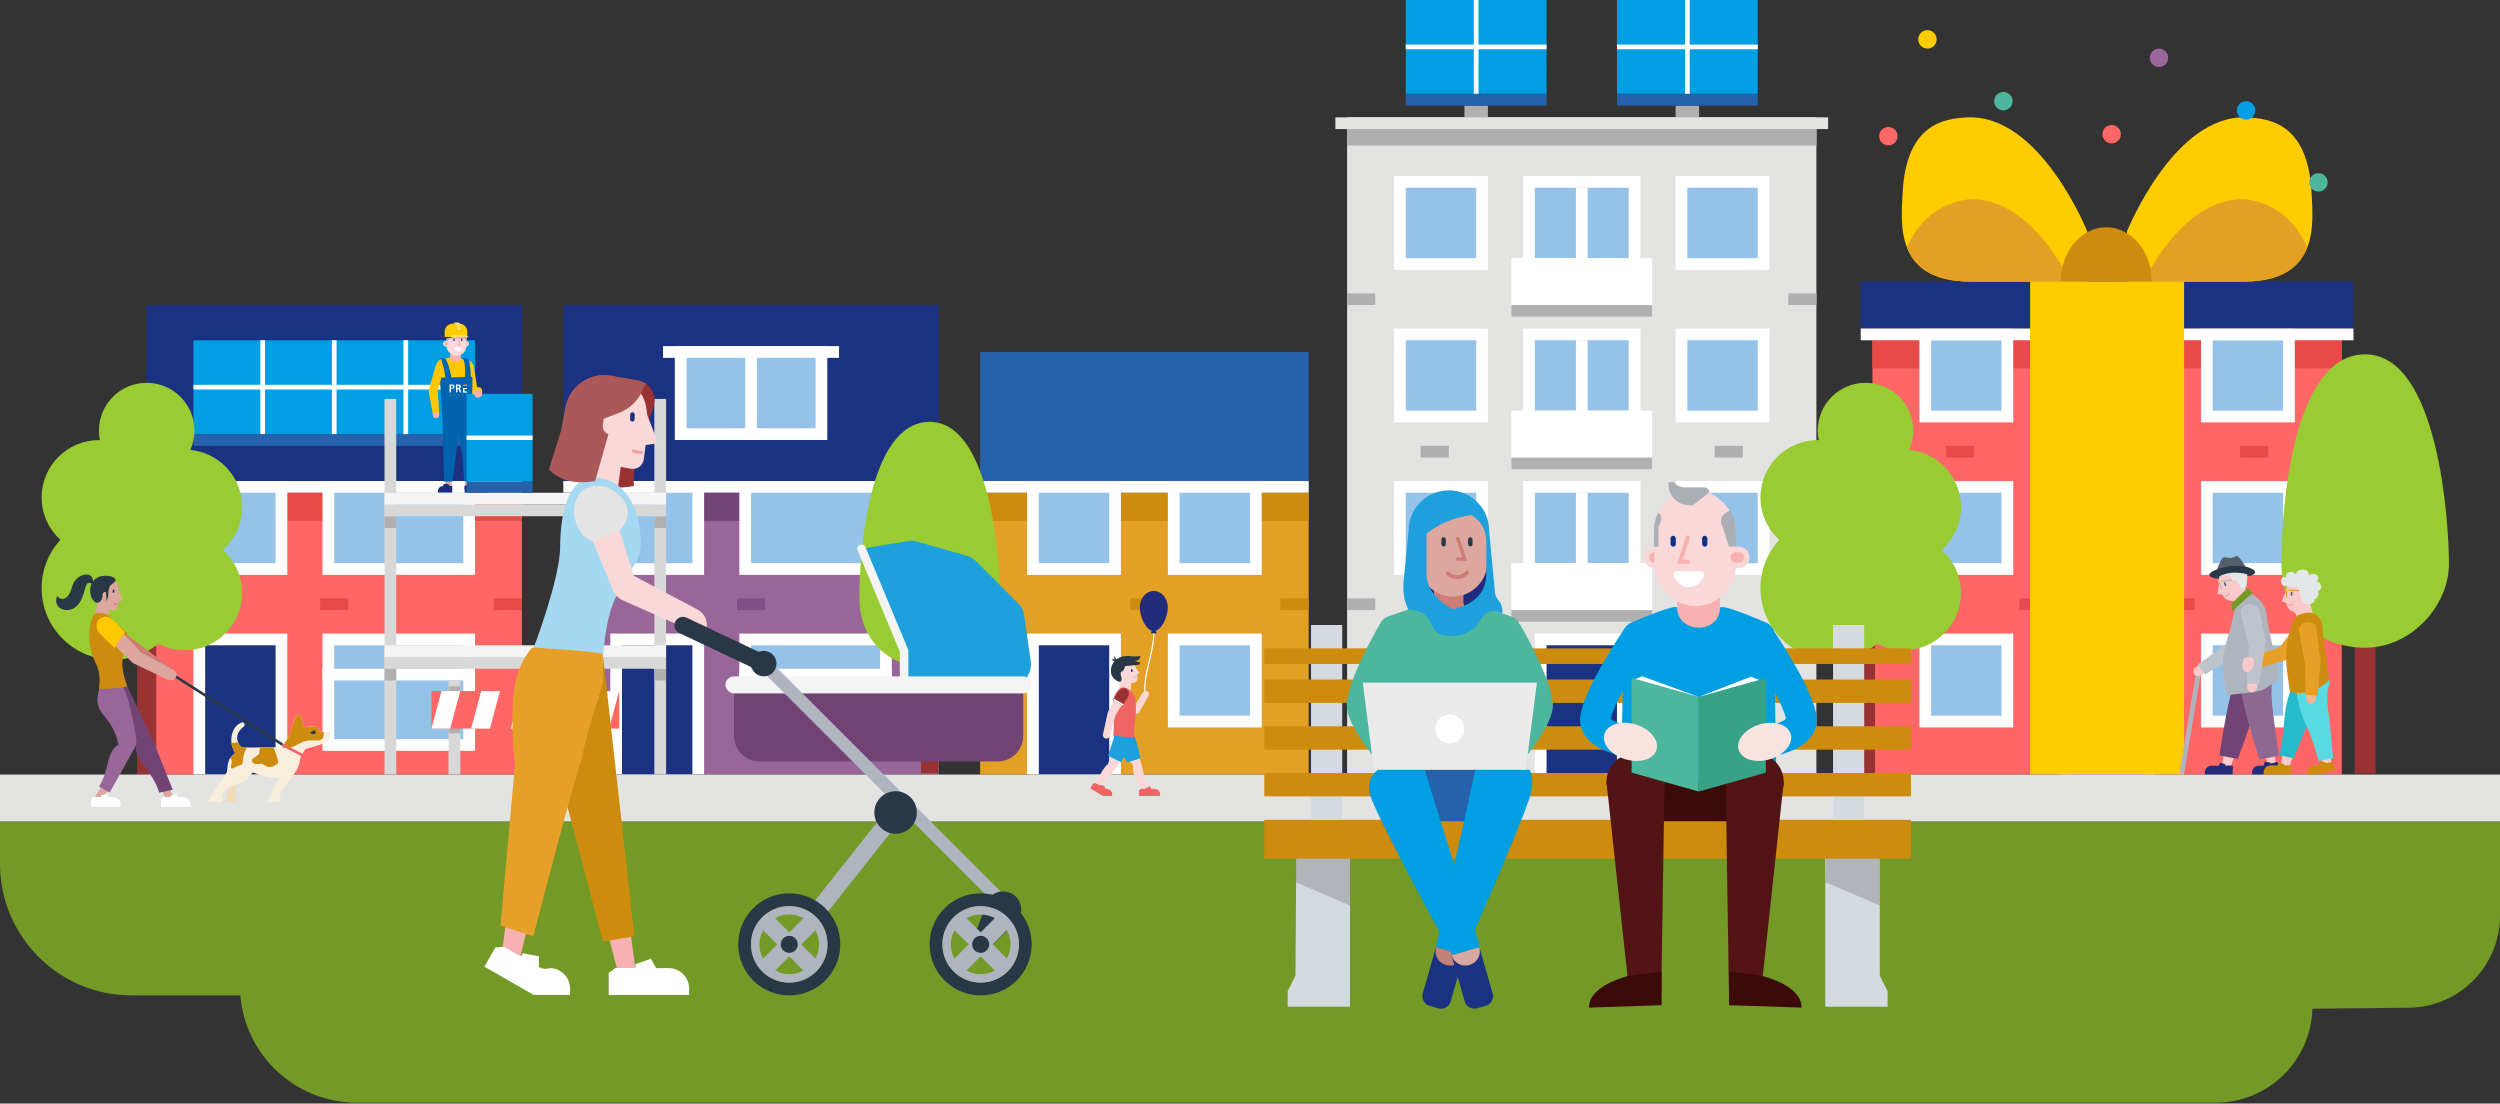 <?xml version="1.0" encoding="UTF-8"?>
<svg xmlns="http://www.w3.org/2000/svg" viewBox="0 0 1280 565">
  <rect x="0" y="0" width="1280" height="565" fill="#333333" stroke="none"/>
  <defs>
    <style>
      .cls-1 {
        fill: #f7b1b1;
      }

      .cls-2 {
        fill: #f7eedb;
      }

      .cls-3 {
        fill: #fac9c9;
      }

      .cls-4 {
        fill: #0063b0;
      }

      .cls-5 {
        fill: #f06464;
      }

      .cls-6 {
        fill: #ebebeb;
      }

      .cls-7 {
        fill: #f4f4f4;
      }

      .cls-8 {
        fill: #f6a2a2;
      }

      .cls-9 {
        fill: #fbd8d8;
      }

      .cls-10 {
        fill: #e4a024;
      }

      .cls-11 {
        fill: #e3e3e2;
      }

      .cls-12 {
        fill: #ef9b00;
      }

      .cls-13 {
        fill: #fff;
      }

      .cls-14 {
        fill: #ffe169;
      }

      .cls-15 {
        fill: #fc0;
      }

      .cls-16 {
        fill: #ffc700;
      }

      .cls-17 {
        fill: #ffc800;
      }

      .cls-18 {
        fill: #ffb58d;
      }

      .cls-19 {
        fill: #fbe4e0;
      }

      .cls-20 {
        fill: #e5e4e4;
      }

      .cls-21 {
        fill: #e84b4f;
      }

      .cls-22 {
        fill: #e84b47;
      }

      .cls-23 {
        fill: #e6a028;
      }

      .cls-24 {
        fill: #f0c67e;
      }

      .cls-25 {
        fill: #f0dcb6;
      }

      .cls-26 {
        fill: #e4e6e8;
      }

      .cls-27 {
        fill: #f66;
      }

      .cls-28 {
        fill: #739926;
      }

      .cls-29 {
        fill: #969;
      }

      .cls-30 {
        fill: #996798;
      }

      .cls-31 {
        fill: #933;
      }

      .cls-32 {
        fill: #009ee2;
      }

      .cls-33 {
        fill: #8d6991;
      }

      .cls-34 {
        fill: #c28179;
      }

      .cls-35 {
        fill: #a9afb5;
      }

      .cls-36 {
        fill: #b0b0b0;
      }

      .cls-37 {
        fill: #d8d8d8;
      }

      .cls-38 {
        fill: #bfc4cc;
      }

      .cls-39 {
        fill: #ab5858;
      }

      .cls-40 {
        fill: #a5d9f1;
      }

      .cls-41 {
        fill: #cd8c0d;
      }

      .cls-42 {
        fill: #dda79f;
      }

      .cls-43 {
        fill: #cc7d76;
      }

      .cls-44 {
        fill: #afb5bf;
      }

      .cls-45 {
        fill: #d5dae1;
      }

      .cls-46 {
        fill: #d6aaa2;
      }

      .cls-47 {
        fill: #113385;
      }

      .cls-48 {
        fill: #212c7c;
      }

      .cls-49 {
        fill: #212c7d;
      }

      .cls-50 {
        fill: #1ea0dc;
      }

      .cls-51 {
        fill: #1b3280;
      }

      .cls-52 {
        fill: #1a3281;
      }

      .cls-53 {
        fill: #94c2e9;
      }

      .cls-54 {
        fill: #9c3;
      }

      .cls-55 {
        fill: #6f8093;
      }

      .cls-56 {
        fill: #814f86;
      }

      .cls-57 {
        fill: #283846;
      }

      .cls-58 {
        fill: #3c0a08;
      }

      .cls-59 {
        fill: #58dae3;
      }

      .cls-60 {
        fill: #596671;
      }

      .cls-61 {
        fill: #37a285;
      }

      .cls-62 {
        fill: #714475;
      }

      .cls-63 {
        fill: #53606b;
      }

      .cls-64 {
        fill: #7a7a7a;
      }

      .cls-65 {
        fill: #4db79d;
      }

      .cls-66 {
        fill: #531416;
      }

      .cls-67 {
        fill: #26bbcb;
      }

      .cls-68 {
        fill: #2661ab;
      }

      .cls-69 {
        isolation: isolate;
      }

      .cls-70 {
        mix-blend-mode: multiply;
        opacity: .4;
      }
    </style>
  </defs>
  <g class="cls-69">
    <g id="Laag_1" data-name="Laag 1">
      <g>
        <path class="cls-28" d="m123.072,509.643h0c2.554,31.035,28.487,54.922,59.627,54.922h951.751c26.796,0,48.732-21.31,49.509-48.094h0s49.372-.519,49.372-.519c25.854-.272,46.67-21.307,46.67-47.162v-48.225H0v21.696C0,479.475,30.168,509.643,67.382,509.643h55.69Z"/>
        <rect class="cls-30" x="99.045" y="174.204" width="144.165" height="48.055"/>
        <rect class="cls-52" x="75.017" y="156.187" width="192.221" height="96.11"/>
        <rect class="cls-27" x="75.017" y="252.297" width="192.221" height="144.166"/>
        <rect class="cls-32" x="99.045" y="174.204" width="144.165" height="48.055"/>
        <rect class="cls-68" x="99.045" y="222.266" width="144.165" height="6.007"/>
        <path class="cls-13" d="m133.284,174.204h2.403v48.055h-2.403v-48.055Zm36.642,0h2.403v48.055h-2.403v-48.055Zm36.642,0h2.403v48.055h-2.403v-48.055Z"/>
        <path class="cls-13" d="m99.045,197.03h144.165v2.403H99.045v-2.403Zm-24.028,49.26h192.221v6.007H75.017v-6.007Z"/>
        <rect class="cls-22" x="75.017" y="252.297" width="192.221" height="14.416"/>
        <rect class="cls-13" x="165.12" y="324.379" width="78.09" height="60.07"/>
        <rect class="cls-53" x="171.128" y="330.387" width="66.076" height="48.055"/>
        <path class="cls-13" d="m165.12,348.407v-6.007h78.09v6.007h-78.09Zm0-102.117h78.09v48.055h-78.09v-48.055Z"/>
        <rect class="cls-53" x="171.128" y="252.297" width="66.076" height="36.041"/>
        <rect class="cls-13" x="99.045" y="246.29" width="48.055" height="48.055"/>
        <rect class="cls-53" x="105.051" y="252.297" width="36.042" height="36.041"/>
        <rect class="cls-13" x="99.045" y="324.38" width="48.055" height="72.083"/>
        <rect class="cls-52" x="105.051" y="330.387" width="36.042" height="66.076"/>
        <rect class="cls-22" x="75.017" y="306.359" width="14.417" height="6.007"/>
        <rect class="cls-22" x="252.822" y="306.359" width="14.416" height="6.007"/>
        <rect class="cls-22" x="163.92" y="306.359" width="14.416" height="6.007"/>
        <rect class="cls-52" x="288.43" y="156.187" width="192.22" height="96.11"/>
        <rect class="cls-29" x="288.43" y="252.297" width="192.22" height="144.166"/>
        <rect class="cls-13" x="288.43" y="246.29" width="192.22" height="6.007"/>
        <rect class="cls-62" x="288.43" y="252.297" width="192.22" height="14.416"/>
        <rect class="cls-13" x="378.533" y="324.379" width="78.09" height="60.07"/>
        <rect class="cls-53" x="384.54" y="330.387" width="66.076" height="48.055"/>
        <path class="cls-13" d="m378.533,348.407v-6.007h78.09v6.007h-78.09Zm0-102.117h78.09v48.055h-78.09v-48.055Z"/>
        <rect class="cls-53" x="384.54" y="252.297" width="66.076" height="36.041"/>
        <rect class="cls-13" x="312.457" y="246.29" width="48.055" height="48.055"/>
        <rect class="cls-53" x="318.463" y="252.297" width="36.042" height="36.041"/>
        <rect class="cls-13" x="312.457" y="324.38" width="48.055" height="72.083"/>
        <rect class="cls-52" x="318.463" y="330.387" width="36.042" height="66.076"/>
        <rect class="cls-56" x="288.43" y="306.359" width="14.416" height="6.007"/>
        <rect class="cls-56" x="466.234" y="306.359" width="14.416" height="6.007"/>
        <rect class="cls-56" x="377.331" y="306.359" width="14.417" height="6.007"/>
        <rect class="cls-13" x="345.495" y="177.21" width="78.09" height="48.056"/>
        <rect class="cls-13" x="339.488" y="177.211" width="90.103" height="6.006"/>
        <rect class="cls-53" x="351.502" y="183.217" width="66.076" height="36.042"/>
        <rect class="cls-13" x="381.536" y="177.21" width="6.007" height="48.056"/>
        <rect class="cls-68" x="501.841" y="180.214" width="168.194" height="72.083"/>
        <rect class="cls-10" x="501.841" y="252.297" width="168.194" height="144.166"/>
        <rect class="cls-13" x="501.841" y="246.29" width="168.194" height="6.007"/>
        <rect class="cls-41" x="501.841" y="252.297" width="168.194" height="14.416"/>
        <rect class="cls-13" x="525.869" y="246.29" width="48.055" height="48.055"/>
        <rect class="cls-53" x="531.875" y="252.297" width="36.042" height="36.041"/>
        <rect class="cls-13" x="597.952" y="246.29" width="48.055" height="48.055"/>
        <rect class="cls-53" x="603.959" y="252.297" width="36.041" height="36.041"/>
        <rect class="cls-13" x="597.952" y="324.38" width="48.055" height="48.055"/>
        <rect class="cls-53" x="603.959" y="330.387" width="36.041" height="36.041"/>
        <rect class="cls-13" x="525.869" y="324.38" width="48.055" height="72.083"/>
        <rect class="cls-52" x="531.875" y="330.387" width="36.042" height="66.076"/>
        <rect class="cls-41" x="655.618" y="306.359" width="14.417" height="6.007"/>
        <rect class="cls-41" x="578.73" y="306.359" width="14.416" height="6.007"/>
        <rect class="cls-41" x="501.84" y="306.36" width="14.418" height="6.006"/>
        <rect class="cls-36" x="857.917" y="54.069" width="12.014" height="6.007"/>
        <rect class="cls-32" x="827.883" y="-.001" width="72.083" height="48.056"/>
        <rect class="cls-13" x="862.723" y="-.001" width="2.403" height="48.056"/>
        <rect class="cls-13" x="827.883" y="22.826" width="72.083" height="2.403"/>
        <rect class="cls-68" x="827.883" y="48.062" width="72.083" height="6.007"/>
        <rect class="cls-36" x="749.793" y="54.069" width="12.014" height="6.007"/>
        <rect class="cls-32" x="719.758" y="-.001" width="72.083" height="48.056"/>
        <rect class="cls-13" x="754.598" y="-.001" width="2.403" height="48.056"/>
        <rect class="cls-13" x="719.758" y="22.826" width="72.083" height="2.403"/>
        <rect class="cls-68" x="719.758" y="48.062" width="72.083" height="6.007"/>
        <rect class="cls-11" x="689.724" y="60.076" width="240.276" height="336.387"/>
        <rect class="cls-36" x="689.724" y="60.076" width="240.276" height="14.416"/>
        <rect class="cls-13" x="857.917" y="324.38" width="48.055" height="48.055"/>
        <rect class="cls-53" x="863.924" y="330.387" width="36.041" height="36.041"/>
        <rect class="cls-13" x="713.751" y="324.38" width="48.055" height="48.055"/>
        <rect class="cls-53" x="719.758" y="330.387" width="36.042" height="36.041"/>
        <rect class="cls-13" x="857.917" y="168.2" width="48.055" height="48.055"/>
        <rect class="cls-53" x="863.924" y="174.207" width="36.041" height="36.042"/>
        <rect class="cls-13" x="713.751" y="168.2" width="48.055" height="48.055"/>
        <rect class="cls-53" x="719.758" y="174.207" width="36.042" height="36.042"/>
        <rect class="cls-13" x="857.917" y="246.29" width="48.055" height="48.055"/>
        <rect class="cls-53" x="863.924" y="252.297" width="36.041" height="36.041"/>
        <rect class="cls-13" x="857.917" y="90.11" width="48.055" height="48.056"/>
        <rect class="cls-53" x="863.924" y="96.117" width="36.041" height="36.042"/>
        <rect class="cls-13" x="713.751" y="90.11" width="48.055" height="48.056"/>
        <rect class="cls-53" x="719.758" y="96.117" width="36.042" height="36.042"/>
        <rect class="cls-13" x="779.827" y="246.29" width="60.07" height="48.055"/>
        <rect class="cls-53" x="785.834" y="252.297" width="48.055" height="36.041"/>
        <rect class="cls-13" x="806.858" y="252.297" width="6.007" height="36.041"/>
        <rect class="cls-13" x="773.82" y="288.338" width="72.083" height="30.035"/>
        <rect class="cls-36" x="773.82" y="312.366" width="72.083" height="6.007"/>
        <rect class="cls-13" x="713.751" y="246.29" width="48.055" height="48.055"/>
        <rect class="cls-53" x="719.758" y="252.297" width="36.042" height="36.041"/>
        <rect class="cls-13" x="785.834" y="324.38" width="48.055" height="72.083"/>
        <rect class="cls-52" x="791.84" y="330.387" width="36.042" height="66.076"/>
        <path class="cls-36" d="m915.583,306.359h14.417v6.007h-14.417v-6.007Zm-211.443.001v6.006h-14.416v-6.007l14.416.001Z"/>
        <path class="cls-36" d="m915.583,150.179h14.417v6.007h-14.417v-6.007Zm-211.443.001v6.006h-14.416v-6.007l14.416.001Z"/>
        <path class="cls-36" d="m877.94,228.269h14.417v6.007h-14.417v-6.007Zm-60.87.001v6.006h-14.416v-6.007l14.416.001Zm-75.286,0v6.006h-14.417v-6.007l14.417.001Z"/>
        <rect class="cls-13" x="779.827" y="168.2" width="60.07" height="48.055"/>
        <rect class="cls-53" x="785.834" y="174.207" width="48.055" height="36.042"/>
        <path class="cls-13" d="m806.858,174.207h6.007v36.042h-6.007v-36.042Zm-33.038,66.076v-30.033h72.083v30.034l-72.083-.001Z"/>
        <rect class="cls-36" x="773.82" y="234.276" width="72.083" height="6.007"/>
        <rect class="cls-13" x="779.827" y="90.11" width="60.07" height="48.056"/>
        <rect class="cls-53" x="785.834" y="96.117" width="48.055" height="36.042"/>
        <path class="cls-13" d="m806.858,96.117h6.007v36.042h-6.007v-36.042Zm-33.038,66.076v-30.033h72.083v30.034l-72.083-.001Z"/>
        <rect class="cls-36" x="773.82" y="156.186" width="72.083" height="6.007"/>
        <rect class="cls-11" x="683.717" y="60.076" width="252.29" height="6.007"/>
        <g>
          <g>
            <path class="cls-1" d="m880.69,316.224c0,2.371-1.579,4.43-3.857,5.085-1.686.484-4.016.87-7.161.87-3.289,0-5.686-.421-7.388-.936-2.182-.66-3.63-2.732-3.63-5.012v-14.587h22.036v14.581Z"/>
            <g>
              <path class="cls-9" d="m841.586,279.865h4.292c3.053,0,5.531,2.478,5.531,5.531h0c0,3.053-2.478,5.531-5.531,5.531h-4.292v-11.062h0Z" transform="translate(1692.994 570.792) rotate(180)"/>
              <path class="cls-1" d="m844.392,282.666h4.287c1.506,0,2.729,1.223,2.729,2.729h0c0,1.506-1.223,2.729-2.729,2.729h-4.287v-5.459h0Z" transform="translate(1695.8 570.792) rotate(-180)"/>
              <rect class="cls-9" x="846.961" y="250.819" width="41.836" height="59.507" rx="20.918" ry="20.918" transform="translate(1735.758 561.144) rotate(-180)"/>
              <path class="cls-9" d="m885.955,279.865h4.292c3.053,0,5.531,2.478,5.531,5.531h0c0,3.053-2.478,5.531-5.531,5.531h-4.292v-11.062h0Z"/>
              <path class="cls-1" d="m888.745,282.666h1.498c1.506,0,2.729,1.223,2.729,2.729h0c0,1.506-1.223,2.729-2.729,2.729h-1.618c-1.473,0-2.669-1.196-2.669-2.669h0c0-1.54,1.25-2.79,2.79-2.79Z"/>
              <path class="cls-1" d="m858.654,288.658h5.581c.579,0,1.048-.469,1.048-1.048,0-.579-.469-1.048-1.048-1.048h-2.681s3.676-11.134,3.676-11.134c.181-.55-.117-1.143-.667-1.324-.55-.181-1.143.117-1.324.667l-4.585,13.888Z"/>
              <path class="cls-13" d="m858.631,292.494c-1.152,0-1.98,1.109-1.665,2.217.964,3.389,4.082,5.871,7.78,5.871,3.698,0,6.816-2.482,7.78-5.871.315-1.108-.513-2.217-1.665-2.217h-12.231Z"/>
              <rect class="cls-47" x="855.296" y="274.312" width="2.726" height="5.594" rx="1.363" ry="1.363" transform="translate(1713.318 554.217) rotate(180)"/>
              <rect class="cls-47" x="871.472" y="274.312" width="2.726" height="5.594" rx="1.363" ry="1.363" transform="translate(1745.669 554.217) rotate(180)"/>
              <path class="cls-35" d="m885.908,261.128l-2.648,1.736c-2.204,1.445-2.804,4.411-1.335,6.6h0s3.267,10.441,3.267,10.441h3.606s0-3.337,0-8.169c0-4.832-1.787-8.929-2.889-10.608Z"/>
              <path class="cls-35" d="m849.129,262.459h0c1.347,1.05,1.827,2.87,1.173,4.448l-1.173,2.829v10.169s-2.352-.041-2.352-.041c0,0,.176-5.664.184-9.747s2.168-7.658,2.168-7.658Z"/>
              <path class="cls-35" d="m875.175,252.135l-8.512,6.613h-1.664c-5.929,0-10.736-4.807-10.736-10.736v-1.19h2.706c1.33,1.705,3.372,2.702,5.535,2.702h10.06c1.442,0,2.611,1.169,2.611,2.611h0Z"/>
            </g>
          </g>
          <g>
            <rect class="cls-27" x="958.7" y="174.207" width="240.276" height="222.256"/>
            <rect class="cls-22" x="958.7" y="174.207" width="240.276" height="14.417"/>
            <rect class="cls-13" x="1126.893" y="324.38" width="48.055" height="48.055"/>
            <rect class="cls-53" x="1132.9" y="330.387" width="36.041" height="36.041"/>
            <rect class="cls-13" x="982.727" y="324.38" width="48.055" height="48.055"/>
            <rect class="cls-53" x="988.734" y="330.387" width="36.042" height="36.041"/>
            <rect class="cls-13" x="1126.893" y="168.2" width="48.055" height="48.055"/>
            <rect class="cls-53" x="1132.9" y="174.207" width="36.041" height="36.042"/>
            <rect class="cls-13" x="982.727" y="168.2" width="48.055" height="48.055"/>
            <rect class="cls-53" x="988.734" y="174.207" width="36.042" height="36.042"/>
            <rect class="cls-13" x="1126.893" y="246.29" width="48.055" height="48.055"/>
            <rect class="cls-53" x="1132.9" y="252.297" width="36.041" height="36.041"/>
            <rect class="cls-13" x="1054.81" y="168.2" width="48.055" height="48.055"/>
            <rect class="cls-53" x="1060.817" y="174.207" width="36.042" height="36.042"/>
            <rect class="cls-13" x="1054.81" y="246.29" width="48.055" height="48.055"/>
            <rect class="cls-53" x="1060.817" y="252.297" width="36.042" height="36.041"/>
            <rect class="cls-13" x="982.727" y="246.29" width="48.055" height="48.055"/>
            <rect class="cls-53" x="988.734" y="252.297" width="36.042" height="36.041"/>
            <rect class="cls-13" x="1054.81" y="324.38" width="48.055" height="72.083"/>
            <rect class="cls-52" x="1060.817" y="330.387" width="36.041" height="66.076"/>
            <rect class="cls-21" x="1184.56" y="306.359" width="14.416" height="6.007"/>
            <path class="cls-22" d="m1109.273,306.359h14.417v6.007h-14.417v-6.007Zm-60.87.001v6.006h-14.417v-6.007l14.417.001Zm-75.287,0v6.006h-14.416v-6.007l14.416.001Z"/>
            <rect class="cls-22" x="1146.916" y="228.269" width="14.417" height="6.007"/>
            <rect class="cls-21" x="1071.63" y="228.269" width="14.416" height="6.006"/>
            <rect class="cls-22" x="996.343" y="228.269" width="14.417" height="6.006"/>
            <rect class="cls-52" x="952.693" y="144.173" width="252.29" height="24.027"/>
            <rect class="cls-13" x="952.693" y="168.2" width="252.29" height="6.007"/>
            <path class="cls-15" d="m1068.674,118.497s-24.115-60.234-61.485-58.381c-11.585.575-31.336,3.115-33.05,38.819-.734,15.333-4.355,45.237,34.843,45.237h59.692v-25.675Z"/>
            <path class="cls-10" d="m1009.494,101.992s-22.3-.209-33.147,24.713c3.772,9.671,12.623,17.467,32.634,17.467h51.169c-3.441-7.034-22.067-42.18-50.656-42.18"/>
            <path class="cls-15" d="m1089.002,118.497s24.115-60.234,61.485-58.381c11.585.575,31.336,3.115,33.05,38.819.734,15.333,4.355,45.237-34.843,45.237h-59.692v-25.675Z"/>
            <path class="cls-10" d="m1148.182,101.992s22.3-.209,33.147,24.713c-3.772,9.671-12.621,17.467-32.634,17.467h-51.169c3.441-7.034,22.068-42.18,50.656-42.18"/>
            <path class="cls-41" d="m1055.096,144.172c0-15.362,10.438-27.815,23.312-27.815s23.315,12.453,23.315,27.815h-46.627Z"/>
            <rect class="cls-15" x="1039.418" y="144.173" width="78.84" height="252.29"/>
          </g>
          <g>
            <rect class="cls-31" x="950.248" y="323.123" width="9.779" height="73.34"/>
            <path class="cls-54" d="m994.089,281.563c6.094-5.375,9.942-13.237,9.942-22.002,0-15.261-11.654-27.796-26.548-29.201,1.347-3.031,2.101-6.383,2.101-9.914,0-13.502-10.945-24.447-24.447-24.447s-24.447,10.945-24.447,24.447c0,1.679.17,3.318.492,4.902-.164-.003-.327-.013-.492-.013-16.202,0-29.336,13.134-29.336,29.336,0,8.604,3.704,16.343,9.605,21.71-5.965,6.522-9.605,15.205-9.605,24.739,0,20.252,16.418,36.67,36.67,36.67,8.765,0,16.808-3.079,23.117-8.21,4.055,2.117,8.662,3.32,13.553,3.32,16.202,0,29.336-13.134,29.336-29.336,0-8.765-3.849-16.627-9.942-22.002Z"/>
          </g>
          <g>
            <path class="cls-1" d="m243.318,213.977c-.107.884-.858,1.532-1.727,1.532-.07,0-.141-.004-.212-.013-.955-.115-1.634-.984-1.518-1.938l.243-2.647,3.338,1.727-.123,1.34Z"/>
            <path class="cls-16" d="m243.426,212.757l1.103-12.367c.019-.162.016-.327-.009-.489l-1.879-12.178c-.28-1.242-1.337-2.766-2.286-2.609-.949.153-2.276,5.774-1.013,7.058l1.53,9.268-.851,10.192,3.405,1.125Z"/>
            <rect class="cls-42" x="227.846" y="247.496" width="3.098" height="1.876" transform="translate(458.791 496.868) rotate(-180)"/>
            <rect class="cls-42" x="228.185" y="245.655" width="3.098" height="3.718" transform="translate(459.467 495.027) rotate(-180)"/>
            <rect class="cls-42" x="238.172" y="245.655" width="3.098" height="3.718" transform="translate(479.443 495.027) rotate(-180)"/>
            <path class="cls-16" d="m225.496,184.066l4.929-1.046c1.414-.118,4.303.516,5.765.566l4.375,1.402c.933.379,1.404,1.424,1.404,2.927l-.379,25.886-14.53.168-.069-5.118-2.571-19.25c-.174-1.443-.337-5.419,1.076-5.535Z"/>
            <g>
              <path class="cls-1" d="m230.5,183.635c0,.585.389,1.093.951,1.254.416.119.991.214,1.766.214.811,0,1.403-.104,1.822-.231.538-.163.895-.674.895-1.236v-3.598s-5.436,0-5.436,0v3.597Z"/>
              <g>
                <path class="cls-9" d="m237.723,174.666h1.059c.753,0,1.364.611,1.364,1.364h0c0,.753-.611,1.364-1.364,1.364h-1.059v-2.729h0Z"/>
                <path class="cls-1" d="m237.723,175.357h1.058c.372,0,.673.302.673.673h0c0,.372-.302.673-.673.673h-1.058v-1.347h0Z"/>
                <rect class="cls-9" x="228.5" y="167.501" width="10.32" height="14.679" rx="5.16" ry="5.16"/>
                <rect class="cls-1" x="228.503" y="172.524" width="10.317" height="1.218"/>
                <path class="cls-9" d="m226.778,174.666h1.059c.753,0,1.364.611,1.364,1.364h0c0,.753-.611,1.364-1.364,1.364h-1.059v-2.729h0Z" transform="translate(455.979 352.061) rotate(-180)"/>
                <path class="cls-1" d="m228.129,175.357h.399c.372,0,.673.302.673.673h0c0,.372-.302.673-.673.673h-.369c-.38,0-.688-.308-.688-.688h0c0-.363.295-.658.658-.658Z" transform="translate(456.671 352.061) rotate(-180)"/>
                <path class="cls-1" d="m235.935,176.835h-1.377c-.143,0-.259-.116-.259-.259,0-.143.116-.259.259-.259h.661s-.907-2.747-.907-2.747c-.045-.136.029-.282.165-.327.136-.045.282.029.327.165l1.131,3.426Z"/>
                <path class="cls-13" d="m235.941,177.781c.284,0,.488.274.411.547-.238.836-1.007,1.448-1.919,1.448s-1.681-.612-1.919-1.448c-.078-.273.127-.547.411-.547h3.017Z"/>
                <rect class="cls-47" x="236.091" y="173.296" width=".672" height="1.38" rx=".336" ry=".336"/>
                <rect class="cls-47" x="232.101" y="173.296" width=".672" height="1.38" rx=".336" ry=".336"/>
                <path class="cls-35" d="m229.213,170.044l.653.428c.544.356.692,1.088.329,1.628h0s-.806,2.576-.806,2.576h-.889v-2.015c0-1.192.441-2.203.713-2.617Z"/>
                <path class="cls-35" d="m238.285,170.373h0c-.332.259-.451.708-.289,1.097l.289.698v2.509l.58-.01s-.043-1.397-.045-2.404-.535-1.889-.535-1.889Z"/>
                <path class="cls-35" d="m231.86,167.826l2.1,1.631h.41c1.463,0,2.648-1.186,2.648-2.648v-.294h-.667c-.328.421-.832.666-1.365.666h-2.482c-.356,0-.644.288-.644.644h0Z"/>
              </g>
            </g>
            <polygon class="cls-4" points="225.25 193.381 226.731 219.583 227.334 246.577 231.762 246.495 234.685 222.332 236.603 232.453 237.696 246.391 242.629 246.427 242.283 230.465 242.118 219.138 241.949 215.462 241.777 205.671 241.894 192.939 225.25 193.381"/>
            <path class="cls-4" d="m227.618,183.447c1.769.732,4.002,10.421,4.166,15.807h-2.994s-1.048-12.576-3.267-15.212c-.062-.073-.391.148-.391.148,0,0-.064-.415.246-.588.706-.155,1.453-.205,2.239-.154Z"/>
            <path class="cls-4" d="m239.41,183.633c1.605,1.044,2.063,11.466,1.238,16.791l-2.943-.548s1.379-13.963-.687-16.145l.35-.503,2.041.406Z"/>
            <g>
              <path class="cls-16" d="m224.125,199.842l1.598-5.618c.336-.901,1.039-9.879.139-10.215-.901-.337-2.411,2.132-2.747,3.033l-3.727,12.974,2.101,11.376c.363.891,1.512,2.514,2.403,2.151.34-.138.253-.312.44-.597.304-.463.424-.988.516-1.673l-.723-11.432Z"/>
              <path class="cls-1" d="m221.64,212.785l-.151-1.393,3.357-.325.045,1.111c.027.545-.165,1.241-.574,1.615-.251.231-.473.317-.836.368-.952.135-1.708-.424-1.842-1.376Z"/>
            </g>
            <g>
              <path class="cls-13" d="m234.529,198.644c.407,0,.68-.193.68-.617,0-.475-.307-.6-.738-.6l-.251-.003v1.218h.309m.665.297c.153.024.329.098.461.485l.543,1.589c-.451-.015-.87-.175-1.023-.685l-.205-.67c-.097-.327-.297-.434-.578-.434h-.173v1.026c-.001.422-.344.763-.765.763v-4.174h1.301c.743,0,1.248.339,1.248,1.104.025.487-.326.913-.809.982v.015m3.509,1.467c.336,0,.608.271.609.607h-2.264v-2.371h1.499c.322,0,.582.261.582.582h-1.318v1.182h.892m-7.335-3.567c1.106,0,1.355.646,1.355,1.211,0,.634-.565,1.024-1.077,1.024-.431,0-.609-.193-.609-.431h.217c.475,0,.682-.319.682-.609s-.095-.607-.709-.607h-.287v2.824c-.001.422-.344.763-.765.763v-4.174h1.194"/>
              <path class="cls-12" d="m239.315,196.84v-.005h-1.504c-.424,0-.768.344-.768.768h0v.003h1.504c.424,0,.768-.341.768-.765m-8.699,5.293l-.063.222c-.02.067-.043.134-.068.2h-.127c-.019-.044-.037-.089-.053-.134l-.056-.161c-.043-.123-.08-.249-.112-.375h.163l.029.117.032.127.034.127.037.112.037-.122.037-.124.032-.124.027-.112h.117l.027.112.029.124.034.124.039.122.034-.112.037-.127.032-.127.027-.117h.161c-.032.127-.07.252-.112.375-.029.101-.066.2-.112.295h-.124c-.051-.138-.096-.279-.134-.422m2.359.088c.003.056-.013.112-.044.158-.026.04-.071.063-.119.061-.048.002-.093-.021-.119-.061-.031-.047-.047-.102-.044-.158,0-.068.015-.119.044-.158.028-.038.072-.06.119-.059.051,0,.093.019.119.059.032.047.047.102.044.158m.158,0c.002-.093-.03-.185-.09-.256-.027-.031-.062-.055-.1-.071-.042-.017-.087-.025-.132-.024-.044-.001-.088.007-.129.024-.08.034-.141.1-.168.183-.017.046-.026.095-.024.144-.002.093.03.184.09.256.094.097.239.125.363.071.039-.016.074-.04.102-.071.028-.033.05-.071.066-.112.015-.046.022-.095.022-.144m1.487-.314l.117-.024c.052-.007.105-.011.158-.01.053,0,.1.007.137.022.07.027.12.088.134.161.01.041.015.082.015.124v.378h-.156v-.353c0-.031-.002-.062-.007-.093-.004-.021-.011-.042-.022-.061-.012-.015-.027-.026-.044-.034-.022-.008-.045-.012-.068-.012l-.061.005-.049.007v.541h-.153v-.651Zm2.198.248c.004-.039.019-.077.044-.107.012-.015.027-.027.044-.037.02-.008.042-.012.063-.012.024,0,.044.003.061.012.017.007.029.019.042.032.012.015.021.033.027.051.006.02.009.04.01.061h-.29Zm-.161.068c0,.051.007.098.019.139.014.041.035.079.063.112.031.03.068.055.107.073.044.017.095.024.156.024l.066-.003.063-.01.051-.012.034-.015-.019-.127c-.057.022-.117.033-.178.032-.052.003-.104-.012-.146-.044-.036-.032-.056-.077-.056-.124h.441l.002-.029v-.029c0-.115-.024-.2-.078-.256-.051-.059-.122-.085-.214-.085-.081-.002-.16.03-.217.088-.03.033-.053.071-.068.112-.018.049-.028.101-.027.153m2.093-.317l.117-.024c.052-.007.105-.01.158-.01.056,0,.102.007.139.022.07.027.12.088.134.161.008.041.012.083.012.124v.378h-.153v-.353c0-.031-.002-.062-.007-.093-.003-.022-.011-.043-.024-.061-.011-.016-.026-.028-.044-.034-.021-.008-.043-.013-.066-.012l-.063.005-.046.007v.541h-.156v-.651Z"/>
            </g>
            <g>
              <path class="cls-48" d="m237.894,248.742h8.686c1.497,0,2.712,1.215,2.712,2.712v.843h-11.399v-3.555h0Z"/>
              <polygon class="cls-48" points="244.167 249.705 242.955 247.495 240.887 248.209 240.887 248.742 237.894 248.742 237.894 250.501 244.167 249.705"/>
            </g>
            <g>
              <path class="cls-48" d="m224.179,248.879h7.334v.811c0,1.439-1.168,2.608-2.608,2.608h-4.726v-3.418h0Z" transform="translate(455.692 501.176) rotate(-180)"/>
              <path class="cls-48" d="m226.922,249.806v-1.548s.171-.577,1.418-.577,1.735.687,1.735.687v.512s1.439,0,1.439,0v1.691s-4.591-.765-4.591-.765Z"/>
            </g>
            <g>
              <polygon class="cls-57" points="231.215 172.869 227.989 173.417 227.989 171.796 231.215 171.4 231.215 172.869"/>
              <path class="cls-15" d="m231.737,165.715h3.451c2.254,0,4.085,1.83,4.085,4.085v2.725h-11.62v-2.725c0-2.254,1.83-4.085,4.085-4.085Z"/>
              <path class="cls-14" d="m232.298,165.715h0c0-.341.277-.618.618-.618h1.483c.523,0,.99.329,1.159.824.193.562.376,1.468.376,2.884h-1.819c0-2.324-.801-3.04-.801-3.04l-1.018-.049Z"/>
              <polygon class="cls-14" points="230.881 172.524 232.101 171.59 238.196 171.59 240.146 172.611 230.881 172.524"/>
            </g>
          </g>
          <g>
            <rect class="cls-31" x="70.217" y="323.123" width="9.779" height="73.34"/>
            <path class="cls-54" d="m114.058,281.563c6.094-5.375,9.942-13.237,9.942-22.002,0-15.261-11.654-27.796-26.548-29.201,1.347-3.031,2.101-6.383,2.101-9.914,0-13.502-10.945-24.447-24.447-24.447s-24.447,10.945-24.447,24.447c0,1.679.17,3.318.492,4.902-.164-.003-.327-.013-.492-.013-16.202,0-29.336,13.134-29.336,29.336,0,8.604,3.704,16.343,9.605,21.71-5.965,6.522-9.605,15.205-9.605,24.739,0,20.252,16.418,36.67,36.67,36.67,8.765,0,16.808-3.079,23.117-8.21,4.055,2.117,8.662,3.32,13.553,3.32,16.202,0,29.336-13.134,29.336-29.336,0-8.765-3.849-16.627-9.942-22.002Z"/>
          </g>
          <rect class="cls-11" x="0" y="396.565" width="1280" height="24"/>
          <path class="cls-37" d="m335.025,204.242h6.007v192.22h-6.007v-192.22Zm-138.159,0h6.007v192.22h-6.007v-192.22Z"/>
          <g>
            <rect class="cls-41" x="647.32" y="419.727" width="331.091" height="19.943"/>
            <polygon class="cls-45" points="934.531 515.46 966.443 515.462 966.443 507.486 962.454 499.506 962.454 439.67 934.531 439.67 934.531 515.46"/>
            <polygon class="cls-45" points="659.287 515.462 691.199 515.462 691.199 439.67 663.675 439.672 663.276 499.506 659.287 507.482 659.287 515.462"/>
            <g class="cls-70">
              <polygon class="cls-64" points="663.675 439.672 663.276 451.637 691.199 463.604 691.199 439.67 663.675 439.672"/>
            </g>
            <g class="cls-70">
              <polygon class="cls-64" points="934.93 439.672 934.531 451.637 962.454 463.604 962.454 439.67 934.93 439.672"/>
            </g>
            <rect class="cls-45" x="671.254" y="319.999" width="15.956" height="99.726"/>
            <rect class="cls-45" x="938.52" y="319.999" width="15.956" height="99.726"/>
            <rect class="cls-41" x="647.32" y="371.856" width="331.091" height="11.967"/>
            <rect class="cls-41" x="647.32" y="347.922" width="331.091" height="11.967"/>
            <rect class="cls-41" x="647.32" y="331.966" width="331.091" height="7.978"/>
            <rect class="cls-41" x="647.32" y="395.79" width="331.091" height="11.967"/>
          </g>
          <path class="cls-36" d="m196.866,264.31h6.007v6.008h-6.007v-6.008Zm138.159,0h6.007v6.008h-6.007v-6.008Z"/>
          <rect class="cls-37" x="196.866" y="258.304" width="144.166" height="6.007"/>
          <rect class="cls-7" x="196.866" y="252.297" width="144.166" height="6.007"/>
          <path class="cls-36" d="m196.866,342.4h6.007v6.007h-6.007v-6.007Zm138.159,0h6.007v6.007h-6.007v-6.007Z"/>
          <rect class="cls-37" x="196.866" y="336.394" width="144.166" height="6.006"/>
          <rect class="cls-7" x="196.866" y="330.387" width="144.166" height="6.007"/>
          <rect class="cls-37" x="229.649" y="348.407" width="6.007" height="48.056"/>
          <rect class="cls-36" x="229.649" y="351.41" width="6.007" height="24.029"/>
          <rect class="cls-37" x="302.243" y="348.407" width="6.007" height="48.056"/>
          <rect class="cls-36" x="302.243" y="351.41" width="6.007" height="24.029"/>
          <rect class="cls-27" x="220.894" y="353.814" width="96.11" height="19.222"/>
          <path class="cls-13" d="m230.505,373.036h-9.61l5.15-19.222h9.61l-5.15,19.222Zm20.337,0h-9.61l5.15-19.222h9.61l-5.15,19.222Zm20.338,0h-9.612l5.151-19.222h9.611l-5.15,19.222Zm20.337,0h-9.611l5.15-19.222h9.611l-5.15,19.222Zm20.337,0h-9.611l5.15-19.222h9.612l-5.151,19.222Z"/>
          <rect class="cls-32" x="238.885" y="201.607" width="33.789" height="45.052"/>
          <rect class="cls-13" x="238.885" y="223.007" width="33.789" height="2.252"/>
          <rect class="cls-68" x="238.885" y="246.665" width="33.789" height="5.632"/>
          <path class="cls-52" d="m735.232,484.986l14.283,4.096-6.866,23.946c-.663,2.31-3.635,3.957-5.944,3.295l-5.044-1.447c-2.31-.662-3.957-3.634-3.295-5.944l6.866-23.946Z"/>
          <path class="cls-34" d="m749.515,489.082c-1.183,3.929-5.327,6.156-9.256,4.974-3.857-1.161-6.087-5.184-5.027-9.07l14.283,4.096Z"/>
          <path class="cls-65" d="m777.918,319.638s-.714-2.702-4.286-4.052l-17.858-6.079h-.146c-2.385,3.793-7.5,6.416-13.427,6.416s-11.041-2.623-13.426-6.416h-.146l-17.858,6.079c-3.572,1.35-4.286,4.052-4.286,4.052l-1.429,80.774h74.291l-1.429-80.774Z"/>
          <path class="cls-65" d="m706.183,390.95c-11.322-13.664-16.912-23.866-16.614-30.324.566-12.31,14.203-36.453,16.931-41.168l15.313,8.859c-6.62,11.449-13.892,26.881-14.533,32.633.911,3.007,6.713,11.699,12.525,18.713l-13.622,11.287Zm72.265,0l-13.622-11.287c5.919-7.151,11.616-15.684,12.524-18.712-.64-5.751-7.913-21.184-14.533-32.634l15.313-8.859c2.728,4.715,16.365,28.858,16.932,41.169.297,6.457-5.293,16.659-16.614,30.323Z"/>
          <polygon class="cls-68" points="729.383 394.113 736.091 420.479 750.553 420.479 755.404 394.113 729.383 394.113"/>
          <polygon class="cls-58" points="835.608 394.113 842.316 420.479 895.986 420.479 900.838 394.113 835.608 394.113"/>
          <path class="cls-32" d="m783.094,394.113s3.317,4.609,0,14.506c-6.376,19.027-33.579,80.255-33.579,80.255l-14.283-4.096,20.172-90.665h27.69Z"/>
          <path class="cls-52" d="m743.169,489.082l14.283-4.096,6.866,23.946c.662,2.31-.985,5.282-3.295,5.944l-5.044,1.447c-2.31.662-5.281-.985-5.944-3.295l-6.866-23.946Z"/>
          <path class="cls-32" d="m743.445,488.874s-33.745-60.947-41.418-80.255c-4.011-10.092,3.669-14.506,3.669-14.506h23.687l28.345,90.665-14.283,4.096Z"/>
          <path class="cls-46" d="m757.452,484.986c1.08,3.959-1.255,8.043-5.214,9.123-3.885,1.06-7.908-1.17-9.069-5.027l14.283-4.096Z"/>
          <polygon class="cls-6" points="697.74 349.538 703.438 394.113 781.192 394.113 786.89 349.538 697.74 349.538"/>
          <path class="cls-13" d="m734.886,373.342c-.068-4.103,3.203-7.484,7.306-7.552,4.103-.068,7.484,3.204,7.552,7.306.001.082.001.164,0,.246-.068,4.103-3.449,7.374-7.552,7.306-4.007-.066-7.24-3.299-7.306-7.306"/>
          <path class="cls-32" d="m908.159,322.585s-1.396-2.968-4.364-4.016c0,0-15.456-6.706-20.949-7.681-.687-.122-2.156,0-2.156,0,0,5.785-4.188,10.474-10.938,10.474s-11.099-4.689-11.099-10.474c0,0-1.306-.122-1.994,0-5.492.975-20.949,7.681-20.949,7.681-2.968,1.048-4.364,4.016-4.364,4.016l-1.397,77.827h79.606l-1.397-77.827Z"/>
          <path class="cls-66" d="m822.521,400.412c0-8.206,6.653-14.858,14.859-14.858s14.858,6.652,14.858,14.858-6.652,14.859-14.858,14.859-14.859-6.653-14.859-14.859"/>
          <polygon class="cls-66" points="822.521 400.412 834.104 507.532 850.584 507.532 852.238 400.412 822.521 400.412"/>
          <path class="cls-66" d="m883.554,400.412c0-8.206,6.652-14.858,14.858-14.858s14.859,6.652,14.859,14.858-6.653,14.859-14.859,14.859-14.858-6.653-14.858-14.859"/>
          <polygon class="cls-66" points="913.27 400.412 901.688 507.532 885.208 507.532 883.554 400.412 913.27 400.412"/>
          <path class="cls-58" d="m850.737,497.316l-17.467,2.503s-19.952,4.745-19.676,16.07l37.143-1.237v-17.336Z"/>
          <path class="cls-58" d="m885.241,497.316l17.468,2.503s19.952,4.745,19.675,16.07l-37.143-1.237v-17.336Z"/>
          <path class="cls-32" d="m834.798,387.699c-.359,0-.721-.024-1.087-.075-4.032-.557-24.172-4.077-24.7-18.611-.411-11.297,15.804-36.813,22.795-47.259,2.414-3.608,7.295-4.576,10.903-2.163l.003.002c3.609,2.415,4.576,7.297,2.162,10.906-10.503,15.702-19.493,32.522-20.114,37.538,1.416,1.457,6.665,3.375,11.124,4.013,4.292.614,7.286,4.588,6.682,8.881-.543,3.876-3.855,6.761-7.768,6.768"/>
          <path class="cls-32" d="m904.379,387.699c-4.343-.007-7.858-3.532-7.851-7.875.006-3.914,2.889-7.228,6.765-7.774,4.463-.638,9.717-2.559,11.128-4.017-.601-4.902-9.777-22.081-20.117-37.533-2.415-3.609-1.448-8.492,2.161-10.907,3.609-2.415,8.492-1.448,10.907,2.161,6.991,10.446,23.206,35.962,22.795,47.259-.528,14.533-20.669,18.054-24.701,18.611-.36.05-.723.075-1.087.075Z"/>
          <polygon class="cls-65" points="869.753 405.27 835.393 395.578 835.393 347.122 869.753 356.814 869.753 405.27"/>
          <polygon class="cls-61" points="904.113 395.578 869.753 405.269 869.753 356.814 904.113 347.122 904.113 395.578"/>
          <polygon class="cls-13" points="837.222 347.638 869.753 356.814 840.827 346.262 837.222 347.638"/>
          <polygon class="cls-13" points="869.753 356.814 900.715 348.081 896.405 346.48 869.753 356.814"/>
          <path class="cls-19" d="m832.079,388.719c-7.358-2.246-12.11-8.042-10.613-12.948,1.497-4.905,8.675-7.062,16.033-4.817,7.358,2.246,12.11,8.042,10.613,12.948-1.497,4.905-8.675,7.062-16.033,4.817"/>
          <path class="cls-19" d="m890.185,383.902c-1.497-4.906,3.255-10.703,10.613-12.948,7.358-2.245,14.536-.088,16.033,4.817,1.497,4.906-3.255,10.702-10.613,12.948-7.358,2.245-14.536.088-16.033-4.817"/>
          <g>
            <rect class="cls-31" x="471.5" y="328.5" width="9" height="67.5"/>
            <path class="cls-54" d="m440,306c0,22.5,16.118,36,36,36s36-18.082,36-36-4.5-90-36-90-36,67.5-36,90Z"/>
          </g>
          <g>
            <rect class="cls-31" x="1205.583" y="315.531" width="10.729" height="80.469"/>
            <path class="cls-54" d="m1168.031,288.708c0,26.823,19.215,42.917,42.917,42.917s42.917-21.556,42.917-42.917-5.365-107.292-42.917-107.292-42.917,80.469-42.917,107.292Z"/>
          </g>
          <path class="cls-16" d="m243.677,198.232h1.464c.943,0,1.709.766,1.709,1.709v1.667h-4.883v-1.667c0-.943.766-1.709,1.709-1.709Z"/>
          <rect class="cls-1" x="242.629" y="199.433" width="4.222" height="4.222" rx="2.111" ry="2.111"/>
          <g>
            <g>
              <path class="cls-44" d="m1117.245,396.147c-.067,0-.133-.005-.201-.017-.662-.11-1.11-.736-.999-1.398l8.364-50.308c.109-.662.737-1.115,1.398-.999.662.11,1.11.736.999,1.398l-8.364,50.308c-.098.595-.614,1.016-1.198,1.016Z"/>
              <g>
                <path class="cls-3" d="m1126.944,345.798c-.482.237-.992.335-1.49.31-1.067-.053-1.654-.121-2.161-1.147-.74-1.505-.09-2.967,1.414-3.708l.951-.732,3.158,4.085-1.872,1.191Z"/>
                <path class="cls-38" d="m1145.023,313.316c.485-1.605,2.889-2.97,5.299-2.123,2.41.846,4.135,4.056,3.649,5.662l-4.959,13.884c.038.873-1.551,2.766-2.182,3.372l-17.678,11.216-3.867-5.124,14.41-10.368,5.328-16.519Z"/>
              </g>
              <polygon class="cls-3" points="1163.636 380.358 1165.441 391.583 1161.608 392.358 1157.932 381.881 1163.636 380.358"/>
              <polygon class="cls-3" points="1139.212 382.668 1137.243 394.228 1141.601 394.228 1144.594 385.294 1139.212 382.668"/>
              <g>
                <g>
                  <path class="cls-3" d="m1141.084,289.927h0c-3.104.867-5.178,3.788-4.973,7.004l.103,1.628-.803,5.043c-.063.395.255.747.654.724l1.731-.098.643,1.111c.815,1.407,2.304,2.235,3.87,2.241.835.003,1.603.455,2.038,1.167l1.738,2.844,7.234-4.546-3.859-5.84.029-6.541c-1.014-3.629-4.777-5.749-8.406-4.736Z"/>
                  <path class="cls-44" d="m1137.165,298.114c-.142,0-.268-.102-.293-.246-.029-.162.08-.317.242-.346l8.206-1.46c.16-.028.317.079.346.241.029.162-.08.317-.242.346l-8.206,1.46c-.018.003-.035.005-.053.005Z"/>
                  <path class="cls-60" d="m1138.994,299.854c.067.24.316.381.557.314s.381-.316.314-.557l-.348-1.247c-.067-.24-.316-.381-.557-.314s-.381.316-.314.557l.348,1.247Z"/>
                  <path class="cls-8" d="m1139.765,305.457c.678-.189,1.293-.602,1.841-1.236.129-.149.113-.376-.037-.505-.149-.13-.374-.114-.505.037-.469.544-.995.857-1.56,1.03-.648.198-.409.889.261.675Z"/>
                  <path class="cls-44" d="m1137.25,301.656c-.124,0-.24-.077-.282-.201l-1.54-4.47c-.054-.156.029-.326.185-.379.156-.053.326.029.379.185l1.54,4.47c.054.156-.029.326-.185.379-.032.011-.065.016-.097.016Z"/>
                  <path class="cls-24" d="m1135.9,298.335c.037.139.177.225.318.195l1.017-.218c.264-.052.439-.305.395-.57h0c-.045-.271-.302-.455-.573-.409l-1.07.203c-.154.029-.251.183-.211.335l.124.466Z"/>
                </g>
                <path class="cls-26" d="m1136.445,294.727h5.249l.792,1.677c.261.552.84.881,1.448.822l.238-.023c.717-.07,1.4.323,1.7.979l1.015,2.223c.448.981,1.65,1.354,2.575.799h0s.733-1.019.733-1.019l.457-4.597c.099-.999-.105-2.004-.588-2.885h0c-1.916-3.5-6.154-5.004-9.848-3.496l-3.32,1.355c-1.244.508-1.954,1.825-1.694,3.143h0c.117.594.638,1.022,1.243,1.022Z"/>
                <path class="cls-63" d="m1134.947,291.834s2.352-5.888,3.2-6.326c.848-.438.728-.066,3.506.11,2.778.176,2.892-1.621,4.147-.721,1.256.9,4.21,5.557,4.21,5.557,0,0-12.339,4.998-15.063,1.38Z"/>
                <path class="cls-57" d="m1136.098,296.356l.136-1.174s5.106-3.554,14.328-1.138l.112.999s3.598-.304,3.928-2.041c.33-1.737-6.247-4.278-13.727-2.995-7.479,1.283-14.954,5.117-4.777,6.349Z"/>
              </g>
              <path class="cls-62" d="m1145.766,388.551l6.698-18.486s7.935-14.809,10.976-25.238c1.899-6.51-10.479-8.951-18.31,1.825-3.654,5.028-8.787,40.172-8.787,40.172l9.424,1.728Z"/>
              <path class="cls-33" d="m1166.79,386.986l-2.687-19.674s-1.448-9.39-.987-16.768c.19-3.041,2.258-4.615-.177-8.803-2.551-4.387-14.468-.04-15.379,1.88-3.561,7.5,9.322,45.231,9.322,45.231l9.908-1.866Z"/>
              <path class="cls-44" d="m1148.886,303.341c-3.868,1.503-4.438,8.517-6.442,16.575-2.776,11.16-6.598,15.377-2.238,35.929,9.399-.924,16.637-1.563,19.007-2.985,1.594-.956,8.039-5.164,8.011-5.969-.11-3.147-6.646-26.317-6.715-32.18-.068-5.78-8.014-12.773-11.622-11.37Z"/>
              <polygon class="cls-28" points="1150.797 301.028 1142.501 309.122 1142.836 312.99 1153.466 303.432 1150.797 301.028"/>
              <g>
                <path class="cls-48" d="m1128.932,392.039h14.182v1.049c0,1.863-1.512,3.375-3.375,3.375h-10.807v-4.424h0Z" transform="translate(2272.046 788.502) rotate(-180)"/>
                <polygon class="cls-48" points="1135.31 393.239 1136.818 390.488 1139.39 391.377 1139.39 392.039 1143.114 392.039 1143.114 394.228 1135.31 393.239"/>
              </g>
              <g>
                <path class="cls-48" d="m1156.461,392.039h2.417s7.151-1.892,7.151-1.892l1.008,4.307-8.579,2.008h-5.371v-1.049c0-1.864,1.511-3.375,3.375-3.375Z"/>
                <polygon class="cls-48" points="1158.703 393.094 1159.544 390.072 1162.251 390.351 1162.402 390.996 1166.028 390.148 1166.527 392.279 1158.703 393.094"/>
              </g>
            </g>
            <g>
              <g>
                <path class="cls-3" d="m1177.534,295.687h0c-3.223,0-6.006,2.255-6.674,5.408l-.338,1.596-2.13,4.641c-.167.363.045.788.435.873l1.694.371.321,1.243c.406,1.575,1.617,2.773,3.124,3.199.803.227,1.421.87,1.649,1.672l.909,3.206,8.19-2.433-2.146-6.663,1.787-6.292c0-3.768-3.054-6.822-6.822-6.822Z"/>
                <path class="cls-23" d="m1179.941,302.848c-.004,0-.009,0-.013-0l-8.326-.375c-.164-.007-.292-.147-.285-.311.007-.164.127-.296.312-.284l8.326.375c.164.007.292.147.285.311-.007.16-.139.285-.298.285Z"/>
                <path class="cls-60" d="m1172.851,304.686c0,.249.202.452.452.452s.452-.202.452-.452v-1.295c0-.249-.202-.452-.452-.452s-.452.202-.452.452v1.295Z"/>
                <path class="cls-8" d="m1172.087,310.29c.704,0,1.407-.232,2.106-.695.164-.109.21-.332.1-.496-.108-.165-.33-.211-.496-.101-.599.398-1.189.557-1.779.572-.678.017-.633.746.069.72Z"/>
                <path class="cls-26" d="m1171.909,300.17l-1.484-.129c-.582-.051-1.193-.112-1.672-.445-.518-.361-.793-.992-.871-1.617-.092-.739.082-1.541.603-2.072s1.426-.703,2.034-.274c-.354-.694-.111-1.595.452-2.134.563-.539,1.38-.751,2.159-.72.961.037,2.035.582,2.163,1.536.101-.841.658-1.587,1.376-2.035s1.581-.624,2.428-.629c.814-.004,1.669.163,2.287.693s.905,1.497.482,2.192c.837-.408,1.745-.735,2.675-.695s1.886.513,2.289,1.353.061,2.021-.811,2.345c.605-.013,1.109.45,1.489.92.572.706,1.048,1.574.95,2.477s-.997,1.744-1.869,1.491c.51.777.616,1.804.276,2.669s-1.118,1.544-2.021,1.765c.219.353.176.826-.027,1.188s-.542.631-.901.841c-.012.007-.025.015-.037.022-1.806,1.036-4.123.288-5.142-1.527l-.259-.462c-.198-.353-.335-.735-.406-1.134-.257-1.444-1.048-5.1-2.493-5.198-1.802-.122-3.667-.421-3.667-.421Z"/>
                <path class="cls-23" d="m1170.767,305.964c-.156,0-.288-.122-.297-.281l-.281-4.719c-.01-.164.116-.306.28-.315.154-.018.306.115.315.28l.281,4.719c.01.164-.116.306-.28.315-.006.001-.012.001-.018.001Z"/>
                <path class="cls-24" d="m1170.266,302.404c.006.144.123.258.267.26l1.04.01c.269.007.495-.201.51-.47h0c.015-.275-.195-.51-.469-.525l-1.088-.037c-.157-.005-.285.124-.279.281l.019.482Z"/>
              </g>
              <polygon class="cls-3" points="1169.284 382.56 1167.315 394.12 1171.673 394.12 1174.666 385.186 1169.284 382.56"/>
              <g>
                <path class="cls-41" d="m1159.004,391.931h14.182v1.049c0,1.863-1.512,3.375-3.375,3.375h-10.807v-4.424h0Z" transform="translate(2332.19 788.286) rotate(-180)"/>
                <polygon class="cls-41" points="1165.382 393.13 1166.89 390.38 1169.462 391.269 1169.462 391.931 1173.186 391.931 1173.186 394.12 1165.382 393.13"/>
              </g>
              <polygon class="cls-3" points="1192.057 380.25 1193.862 391.475 1190.029 392.25 1186.353 381.773 1192.057 380.25"/>
              <g>
                <path class="cls-41" d="m1184.882,391.931h2.417s7.151-1.892,7.151-1.892l1.008,4.307-8.579,2.008h-5.371v-1.049c0-1.864,1.511-3.375,3.375-3.375Z"/>
                <polygon class="cls-41" points="1187.124 392.986 1187.965 389.964 1190.672 390.243 1190.823 390.888 1194.449 390.039 1194.948 392.171 1187.124 392.986"/>
              </g>
              <path class="cls-67" d="m1174.277,388.302l7.171-17.539s7.637-11.914,10.565-21.951c1.827-6.266-10.086-8.615-17.623,1.756-3.517,4.84-4.552,15.606-4.552,15.606-.061.332-.294,2.224-.308,2.56-.22,5.175-2.339,17.939-2.339,17.939l7.088,1.629Z"/>
              <path class="cls-23" d="m1177.373,317.762c.938-1.314,3.55-1.816,5.486-.301,1.936,1.515,2.519,4.973,1.58,6.287l-8.804,11.129c-.234.807-2.267,2.043-3.029,2.401l-19.824,5.916-1.945-5.865,16.583-6.151,9.953-13.417Z"/>
              <path class="cls-59" d="m1194.555,388.302l-1.905-20.189s-1.394-6.699-.95-13.8c.183-2.927,2.174-4.441-.171-8.473-2.455-4.222-13.925-.038-14.802,1.81-3.427,7.219,3.489,22.482,3.489,22.482.43.699.643,1.5,1.203,2.542,1.481,2.76,4.485,12.59,5.777,16.923l7.36-1.295Z"/>
              <path class="cls-41" d="m1179.265,314.065c-3.866,1.002-5.099,1.934-7.028,9.69-2.671,10.741-2.075,15.012.209,30.57,9.001,1.537,13.088-1.047,15.368-2.415,1.534-.92,4.638-3.177,4.611-3.952-.106-3.029-3.168-20.15-3.235-25.794-.066-5.563-3.437-9.782-9.925-8.1Z"/>
              <g>
                <path class="cls-18" d="m1185.576,358.094c-.13.5-.38.933-.711,1.281-.71.744-1.128,1.129-2.195.853-1.562-.408-2.218-1.8-1.811-3.363l.065-1.153,4.963.269-.31,2.113Z"/>
                <path class="cls-23" d="m1177.172,323.734c-.665-1.47.212-3.982,2.494-4.896,2.282-.914,5.566.319,6.231,1.791l1.694,14.372c.581.608.628,2.987.555,3.825l-1.524,17.363-6.166-.406-.189-15.534-3.096-16.514Z"/>
              </g>
            </g>
            <g>
              <path class="cls-3" d="m1155.54,352.245c-.142.518-.407.964-.756,1.321-.748.763-1.187,1.157-2.292.856-1.617-.445-2.28-1.901-1.837-3.518l.083-1.197,5.152.346-.35,2.191Z"/>
              <path class="cls-38" d="m1147.308,314.045c-.427-1.622.907-4.043,3.403-4.584,2.496-.541,5.647,1.29,6.073,2.913l3.045,14.425c.49.723.127,3.169-.093,4.015l-3.082,19.465-6.4-.505,1.164-18.868-4.109-16.863Z"/>
            </g>
            <path class="cls-3" d="m1151.106,336.447s2.935-.399,2.947,2.193c.012,2.593-1.39,5.721-3.942,5.381-2.552-.339-2.07-3.743-1.755-5.705.304-1.892,2.75-1.87,2.75-1.87Z"/>
          </g>
          <g>
            <polygon class="cls-42" points="86.039 402.667 89.776 409.741 85.193 409.741 82.445 403.513 86.039 402.667"/>
            <polygon class="cls-42" points="57.434 401.062 52.283 409.741 47.746 409.334 54.229 399.284 57.434 401.062"/>
            <g>
              <path class="cls-42" d="m54.704,295.384h0c3.044.181,5.545,2.468,5.999,5.483l.23,1.526,1.75,4.503c.137.352-.087.742-.46.8l-1.621.255-.329,2.641c-.15,1.206-1.288,2.034-2.481,1.806l-1.858-.355-.497,3.769-6.705-.274,1.024-6.349-1.495-6.017c-.861-3.901,2.008-7.767,6.003-7.799.146-.001.294.003.442.011Z"/>
              <rect class="cls-51" x="57.702" y="301.798" width=".857" height="1.758" rx=".428" ry=".428" transform="translate(11.709 -2.015) rotate(2.209)"/>
              <path class="cls-43" d="m59.707,309.629c-.919.036-1.528-.309-1.555-.325-.144-.083-.193-.267-.11-.41.083-.143.267-.192.409-.11h0c.005.003.551.295,1.337.239.163-.023.31.111.323.276.012.165-.111.31-.277.322-.043.004-.086.006-.128.007Z"/>
            </g>
            <path class="cls-57" d="m55.497,301.976c-.203.922-1.026,1.135-1.717,1.141-.594.006-1.104.42-1.192,1.008l-.01.068c-.313,3.036-.974,4.552-3.482,4.359,0,0-3.36-1.663-2.89-7.197.305-3.587,2.974-6.149,6.607-6.514,3.05-.306,6.956.587,6.245,2.602-.404,1.144-2.88,1.442-3.56,4.534Z"/>
            <polygon class="cls-43" points="62.385 323.076 88.669 342.912 81.496 343.485 63.643 331.026 62.385 323.076"/>
            <path class="cls-62" d="m81.531,405.847c-3.706-11.789-12.242-15.974-12.242-24.229,0,0-14.646-17.816-15.058-24.289-.148-2.329,8.643-6.54,10.916-6.01l11.977,25.428c.26.284.483.596.666.933l10.642,26.657-6.902,1.509Z"/>
            <path class="cls-41" d="m63.913,327.728c-.58-1.86-3.931-4.899-4.433-6.378,1.854,2.629,4.171,5.133,4.171,5.133l1.849-1.947-7.877-7.321c-1.534-2.363-3.766-3.561-8.031-3.341-3.149.161-4.821,10.096-3.432,17.072,2.117,10.63,5.764,9.223,4.583,21.783-.323,3.438,4.869,2.19,6.875,1.829,2.006-.361,3.18-3.237,7.529-3.237-5.906-15.954.743-17.257-1.233-23.591Z"/>
            <path class="cls-25" d="m115.531,410.632l5.664-.004s.837-1.446-.446-2.782c-.184-.191-.443-.397-.698-.46l1.354-6.325-3.739.592-2.135,8.978Z"/>
            <path class="cls-2" d="m167.891,374.688h-4.923s.495-2.263-.754-2.51c-3.323-.664-6.913.277-6.913.277l-1.199-6.03c-1.123-.999-1.756-.184-1.762-.181-1.733.845-3.748,8.888-3.748,8.888l-1.069,2.533-3.137,4.95-19.31.144c-.206,0-.418.038-.626.061-.051-.068-.094-.137-.157-.199-.841-.146-1.854-.651-2.67-3.372-.816-2.721.785-5.308,2.689-6.805,1.904-1.497.414-2.463.005-2.598-.409-.135-5.254,1.205-5.87,8.27-.35,4.022,1.951,7.449,1.951,7.449-.107.199-2.067,1.558-3.02,3.327l-.728,2.352-.454,4.089-8.409,12.8-1.099,2.544h6.945s1.364-2.313-.374-3.369l2.876-3.753s7.862-2.933,9.034-3.679c2.498-1.591,3.841-4.628,4.543-4.317,6.411,2.847,12.817,2.848,12.817,2.848l-4.194,9.103c-.013.007-.044.023-.044.023l-1.311,3.142h5.979s1.202-2.038-.086-3.162l9.221-13.537,1.129-2.962.613-3.178c.151-.354,2.316-3.901,2.389-4.236l6.116-1.872c1.508-.421,5.151-1.351,5.741-2.745l.998-2.318c.59-1.395.208-1.981-1.187-1.981Z"/>
            <path class="cls-29" d="m50.703,402.727c5.828-9.259,3.085-16.869,9.917-21.544-3.475-16.748-13.905-14.268-9.828-28.504,1.533-5.354,8.145-4.582,10.183-3.449,5.113,2.843,8.837,29.594,8.837,29.594.188.431.082,2.265-.979,4.306l-12.68,22.631-5.451-3.035Z"/>
            <path class="cls-41" d="m162.214,372.179c-3.323-.664-6.913.277-6.913.277l-1.199-6.03c-1.123-.999-1.756-.184-1.762-.181-1.733.845-3.748,8.888-3.748,8.888l-1.069,2.533-3.103,4.896c2.16.749,4.8.452,7.922-1.362,4.565-2.652,6.186-2.062,10.457-2.062,2.96,0,3.09-2.757,2.891-4.451h-2.722s.495-2.263-.754-2.51Z"/>
            <rect class="cls-5" x="149.13" y="378.19" width="1.332" height="11.727" transform="translate(-259.648 336.184) rotate(-62.024)"/>
            <rect class="cls-57" x="115.572" y="329.52" width="1.333" height="67.278" transform="translate(-252.438 265.822) rotate(-57.462)"/>
            <path class="cls-42" d="m87.258,348.305c-.654,0-1.313-.191-1.891-.59l-17.341-8.239-15.576-15.019c-1.447-1.139-2.322-5.018-1.184-6.464,1.14-1.448,3.243-2.272,4.688-1.135l16.333,17.312,16.384,8.742c1.514,1.047,2.38,2.439,1.334,3.955-.647.936-1.688,1.438-2.745,1.438Z"/>
            <path class="cls-17" d="m51.195,316.642s2.815-1.878,5.396-.235c2.581,1.643,7.322,7.368,7.322,7.368l-5.31,8.032s-7.574-7.234-8.473-8.582c-.951-1.427-1.036-5.476,1.065-6.582Z"/>
            <path class="cls-57" d="m158.595,375.243s1.516-1.131,2.122-1.248c.937-.181,1.541,1.86-.021,1.86-.873-.125-2.101-.612-2.101-.612Z"/>
            <path class="cls-41" d="m133.349,382.686h6.665s3.099,7.425,2.305,8.106c-.794.681-2.839,2.272-5.111,1.817-2.272-.454-2.273-2.044-4.884-1.476-2.611.568-4.316-1.705-2.726-2.84,1.591-1.135,3.067-1.929,3.067-2.611s.683-2.995.683-2.995Z"/>
            <path class="cls-41" d="m126.422,382.751l-1.346.01c-.206,0-.418.038-.626.061-.051-.068-.094-.137-.157-.199-.742-.129-1.618-.543-2.376-2.51l-3.404.279c.401,2.959,1.886,5.174,1.886,5.174-.087.163-1.402,1.103-2.403,2.402,1.274,1.49.132,3.716.315,5.003.215,1.504,2.577-.859,4.617-1.181,2.04-.322.859-2.577,2.255-6.336.609-1.64,1.034-2.36,1.239-2.704Z"/>
            <path class="cls-41" d="m50.744,352.728s9.359.057,14.403-1.388c-3.759-6.304-13.351-7.147-14.403,1.388Z"/>
            <path class="cls-57" d="m47.649,297.901c.084-6.347-9.075-4.073-10.646,2.278-1.571,6.351-5.212,8.096-7.771,4.973-2.85,7.33,7.53,10.258,11.735,3.088,3.396-5.79,2.104-11.452,6.027-9.367l.655-.973Z"/>
            <path class="cls-57" d="m56.059,300.332c-1.09,2.519.098,5.51-1.881,7.49.853-2.177-.579-4.656.309-6.524s1.572-.966,1.572-.966Z"/>
            <g>
              <path class="cls-13" d="m57.937,408.111h-10.001s-1.247,2.485-1.247,2.485v2.537s15.079,0,15.079,0v-1.191c0-2.116-1.715-3.832-3.832-3.832Z"/>
              <polygon class="cls-13" points="56.329 409.472 54.617 406.349 51.697 407.358 51.697 408.111 47.936 408.111 46.69 409.002 46.69 410.596 56.329 409.472"/>
            </g>
            <g>
              <path class="cls-13" d="m93.693,408.111h-10.001s-1.247,2.485-1.247,2.485v2.537s15.079,0,15.079,0v-1.191c0-2.116-1.715-3.832-3.832-3.832Z"/>
              <polygon class="cls-13" points="92.085 409.472 90.373 406.349 87.452 407.358 87.452 408.111 83.692 408.111 82.445 409.002 82.445 410.596 92.085 409.472"/>
            </g>
          </g>
          <g>
            <path class="cls-13" d="m585.959,355.031c-.568-5.34.745-10.769,2.134-16.516,1.224-5.064,2.49-10.3,2.32-15.413l.631-.021c.173,5.199-1.103,10.477-2.337,15.582-1.377,5.693-2.676,11.07-2.12,16.302l-.627.067Z"/>
            <path class="cls-49" d="m597.926,311.06c0,4.683-3.216,12.031-7.183,12.031s-7.183-7.348-7.183-12.031,3.216-8.48,7.183-8.48,7.183,3.796,7.183,8.48Z"/>
            <path class="cls-49" d="m589.702,322.7l-.303,1.02c-.088.295.08.606.374.695h0c.148.045.308.026.442-.051l.217-.125c.153-.088.338-.099.5-.03l.384.165c.163.07.35.058.503-.032l.015-.009c.269-.157.357-.504.197-.771l-.668-1.113c-.12-.201-.353-.305-.584-.262l-.647.122c-.206.039-.373.19-.433.391Z"/>
            <path class="cls-9" d="m574.123,387.364l-1.952,4.881-9.302,11.5-2.061-1.075s3.241-9.449,6.443-11.401l3.358-9.631,3.514,5.726Z"/>
            <path class="cls-9" d="m583.139,386.973l1.033,3.633,3.949,15.423h-3.035c-2.569-7.303-5.146-7.381-5.029-14.214l-2.342-3.397,5.423-1.445Z"/>
            <g>
              <path class="cls-9" d="m574.912,337.759l.278-.053c2.516-.483,5.027.86,6.021,3.221l.646,1.533,1.293,1.55c.238.285.134.719-.207.866l-.7.3.206,1.634c.186,1.472-.911,2.796-2.393,2.885l-.956.058-.061,4.01-5.979-1.042.055-4.078-1.411-1.848c-.945-1.238-1.446-2.799-1.216-4.34.317-2.127,1.793-4.017,4.039-4.608.127-.033.255-.063.386-.088Z"/>
              <rect class="cls-51" x="579.107" y="342.538" width=".766" height="1.573" rx=".383" ry=".383" transform="translate(-59.001 128.828) rotate(-12.076)"/>
              <path class="cls-1" d="m581.838,346.828c-.788.234-1.393.069-1.419.062-.143-.04-.226-.189-.185-.331.04-.142.189-.225.33-.186h0c.005.001.543.134,1.212-.088.137-.056.293.028.341.168.047.141-.028.293-.169.34-.037.013-.073.024-.109.035Z"/>
            </g>
            <path class="cls-57" d="m583.908,335.922s-3.536.295-4.612.11c-1.57-.241-3.392-.337-5.435.362-2.645.906-5.394,3.502-5.051,7.772.303,3.766,4.297,4.921,4.297,4.921h0c.768-.021,1.329-.732,1.171-1.484l-.519-2.471c-.184-.798.419-1.56,1.237-1.566h0c.085,0,1.139-2.493,1.139-2.493l6.797-.73c.544-.058.944-.537.904-1.082h0s-3.067-.864-3.067-.864l1.122-.189c1.127-.19,1.968-1.143,2.015-2.285h0Z"/>
            <polygon class="cls-57" points="571.963 337.994 570.152 335.49 570.726 337.608 568.941 337.608 570.991 339.001 571.963 337.994"/>
            <path class="cls-9" d="m588.293,355.057c.049.267.032.549-.061.824l-4.807,8.604c-.152.449-.77,1.04-1.846.905l-6.119-5.888c-1.385-1.385-.737-2.323-1.087-3.164-.35-.842,1.17-2.836,2.01-3.186l5.384,7.016,3.093-5.245c.293-.863,1.8-1.238,2.663-.946.588.199.665.511.769,1.081Z"/>
            <path class="cls-50" d="m577.012,390.268s-6.227-9.764-5.372-12.857c.307-1.113,7.152-4.237,7.746-3.248,3.098,5.164,4.478,14.143,4.478,14.143l-6.852,1.962Z"/>
            <path class="cls-55" d="m578.237,377.559s2.039-.175,2.078-2.7c-.745-.083-2.962-.118-2.962-.118,0,0,1.098,1.284.884,2.818Z"/>
            <path class="cls-50" d="m567.25,386.973s1.533-4.478,2.934-8.765c.513-1.572-.76-2.258.951-4.254,1.792-2.091,7.774-.224,8.197.85,1.062,2.693-5.22,15.463-5.22,15.463l-6.862-3.294Z"/>
            <path class="cls-5" d="m580.556,372.558c1.274-5.711,1.172-11.495.816-14.341-.528-4.226-4.526-6.477-6.772-6.311-2.095.155-5.333,5.471-4.634,8.576.564,2.506.348,8.907.285,12.181-.065,1.448-.173,3.703-.225,3.846.067.011,2.02.318,4.44.58.607.159,1.119.247,1.384.247.235,0,.543-.003.882-.033,1.074.085,2.156.146,3.144.155.501-.038.986-.289.986-.289,0,0-.334-3.46-.306-4.611Z"/>
            <path class="cls-9" d="m566.918,365.967c.147-1.326.741-2.083.958-2.505l4.814-9.04c.417-.809,2.361-1.62,3.171-1.203.81.418,1.749,2.356,1.332,3.165l-6.069,9.86-2.589,9.997c-.368,1.105-.941,1.992-2.21,1.915-1.138-.068-1.726-1.082-1.627-2.046l2.221-10.144Z"/>
            <path class="cls-31" d="m575.417,352.317c-1.051-.035-2.369.866-3.448,2.408-1.079,1.542-1.817,3.852-1.817,3.852l4.787,2.688s2.825-4.64,3.056-5.784c.333-1.648-1.365-3.124-2.578-3.164Z"/>
            <polygon class="cls-13" points="570.427 357.803 570.108 358.595 574.939 361.264 575.369 360.589 570.427 357.803"/>
            <g>
              <path class="cls-5" d="m591.225,403.936h-7.19s-.896,1.787-.896,1.787v1.824s10.841,0,10.841,0v-.856c0-1.521-1.233-2.755-2.755-2.755Z"/>
              <polygon class="cls-5" points="590.069 404.915 588.838 402.67 586.738 403.395 586.738 403.936 584.035 403.936 583.139 404.577 583.139 405.723 590.069 404.915"/>
            </g>
            <g>
              <path class="cls-5" d="m566.691,403.936l-5.87-2.913-1.676,1.089-.921,1.575,6.484,3.86h4.737v-.856c0-1.521-1.233-2.755-2.755-2.755Z"/>
              <polygon class="cls-5" points="565.535 404.915 565.607 402.356 563.428 401.921 563.155 402.388 560.822 401.023 559.725 401.123 559.146 402.112 565.535 404.915"/>
            </g>
          </g>
          <polygon class="cls-49" points="756.342 261.613 761.561 273.024 762.84 290.404 761.561 304.554 753.26 311.836 740.278 314.188 727.327 307.355 723.966 293.127 725.65 267.361 739.352 258.175 756.342 261.613"/>
          <g>
            <g>
              <path class="cls-43" d="m749.275,308.805h0v-13.482h-15.077v11.949s-.678,2.089-.678,2.089c-1.353,4.169,1.778,8.438,6.161,8.402l3.737-.031c4.575-.038,7.643-4.714,5.857-8.926Z"/>
              <g>
                <rect class="cls-42" x="725.65" y="255.216" width="35.911" height="50.244" rx="17.808" ry="17.808"/>
                <path class="cls-43" d="m751.101,287.165h-4.712c-.489,0-.885-.396-.885-.885,0-.489.396-.885.885-.885h2.263s-3.104-9.401-3.104-9.401c-.153-.464.099-.965.563-1.118.465-.153.965.099,1.118.563l3.872,11.726Z"/>
                <path class="cls-43" d="m745.956,296.516c-2.033,0-3.96-.775-5.426-2.185-.398-.383-.41-1.016-.027-1.414.382-.398,1.015-.411,1.414-.027,1.091,1.049,2.525,1.626,4.039,1.626,1.685,0,3.287-.729,4.394-1.999.365-.416.996-.458,1.411-.097.416.363.459.995.097,1.411-1.488,1.706-3.64,2.685-5.902,2.685Z"/>
                <rect class="cls-57" x="751.634" y="275.052" width="2.301" height="4.723" rx="1.151" ry="1.151"/>
                <rect class="cls-57" x="737.977" y="275.052" width="2.301" height="4.723" rx="1.151" ry="1.151"/>
              </g>
            </g>
            <path class="cls-50" d="m720.981,312.11c7.618.106,10.488,4.102,12.321,8.434,1.305,3.085,4.339,5.071,7.688,5.071h2.926c5.789,0,11.146-3.064,14.081-8.055l.833-1.416c1.589-2.703,4.863-3.911,7.827-2.89l2.569.885c.274-7.661-3.921-5.927-3.921-12.275l-2.876-30.213c0-11.372-9.219-20.591-20.591-20.591h0c-11.372,0-20.591,9.219-20.591,20.591l-2.585,25.687c-.354,3.515-.114,7.065.709,10.501l1.612,4.27Zm9.386-38.941c6.616-5.167,14.287-8.274,22.899-9.541,4.605,2.638,7.707,7.601,7.707,13.288v16.902c0,15.965-17.298,18.018-17.298,18.018,0,0-13.309-6.377-13.309-18.018v-20.649Z"/>
          </g>
        </g>
      </g>
      <g>
        <g>
          <path class="cls-31" d="m297.022,204.739l5.408-5.569c4.301-4.429,10.474-6.51,16.578-5.589l7.235,1.092c6.026.909,10.029,6.774,8.562,12.707-2.108,8.525-11.352,23.445-10.279,41.451-28.118,4.907-32.569-12.053-32.569-12.053l5.064-32.038Z"/>
          <g>
            <path class="cls-9" d="m314.456,193.559h0c8.306.495,15.134,6.735,16.371,14.964l.626,4.165,4.776,12.288c.374.962-.237,2.024-1.256,2.184l-4.423.696-.897,7.209c-.41,3.291-3.515,5.55-6.772,4.928l-5.071-.968-1.358,10.286-18.853-3.295,1.865-19.429-2.598-11.773c-2.349-10.647,5.481-21.199,16.384-21.286.399-.003.802.007,1.206.031Z"/>
            <rect class="cls-51" x="322.637" y="211.064" width="2.338" height="4.799" rx="1.169" ry="1.169" transform="translate(8.467 -12.321) rotate(2.209)"/>
            <path class="cls-8" d="m328.11,232.438c-2.508.099-4.17-.844-4.244-.886-.392-.226-.525-.727-.299-1.119.227-.39.727-.525,1.116-.301h0c.015.007,1.504.806,3.65.652.446-.063.845.304.881.754.034.451-.303.845-.755.88-.118.009-.233.016-.348.02Z"/>
          </g>
          <path class="cls-1" d="m315.984,496.384l-18.802-74.095c1.437,2.756-13.415-42.879-9.951-55.425,1.558-5.644,8.359-14.413,12.978-10.82,10.459,8.133,13.768,56.538,13.768,56.538.382.885,1.014,6.579,1.171,7.53l11.612,86.611-10.776-10.339Z"/>
          <polygon class="cls-41" points="308.649 334.833 324.824 479.404 308.649 482.079 281.019 376.53 269.934 350.728 273.526 330.85 308.649 334.833"/>
          <path class="cls-1" d="m256.247,493.085l10.449-76.241s2.086-14.425,2.994-38.925c.31-8.378-11.946-14.092-3.267-24.215,9.09-10.606,28.614-3.547,30.76,1.894,5.386,13.656-13.472,65.111-13.472,65.111-.323,1.133-.816,2.211-1.463,3.195l-16.782,69.971-9.218-.791Z"/>
          <path class="cls-40" d="m305.194,244.629c22.514,1.395,24.001,32.058,22.469,37.957-1.879,7.237-12.019,18.641-15.352,31.187-5.523,20.787-2.04,30.012-6.153,43.666-3.913,11.703-9.059,10.325-14.167,10.588-20.125,1.035-18.464-37.177-18.464-37.177,0,0,13.21-34.677,13.262-50.813.052-16.136,3.686-36.32,18.405-35.408Z"/>
          <path class="cls-23" d="m272.514,331.517s-8.151,7.949-9.565,24.184c-.77,8.838-.923,21.882.707,35.718l-7.409,82.469,16.785,5.516s23.93-91.94,25.117-91.357c-.239-4.649,10.499-38.328,10.499-38.328v-14.886c-6.497-1.718-36.135-3.316-36.135-3.316Z"/>
          <path class="cls-9" d="m318.839,307.357c-2.233-.99-3.999-2.802-4.929-5.061l-14.965-36.343c-2.136-4.094-1.381-12.036,2.713-14.174,4.098-2.14,9.362,2.641,11.498,6.733l11.299,36.284,32.818,17.373c3.809,2.017,5.553,6.529,4.089,10.583l-1.073,2.973-41.452-18.367Z"/>
          <path class="cls-20" d="m296.368,253.325s-4.626,5.503-1.381,14.479c3.246,8.976,8.708,9.351,8.708,9.351l13.532-5.683s11.601-10.062-3.468-20.539c-4.859-3.379-13.824-3.318-17.391,2.392Z"/>
          <path class="cls-39" d="m331.28,196.907c-.752-.16-1.279.349-1.619,1.41-2.179,6.121-6.952,10.966-13.041,13.235l-7.475,2.786-.493,3.264c-.309,2.049.908,4.021,2.878,4.663h0s-6.817,24.061-6.817,24.061c-10.063,1.601-18.157-.065-23.676-6.003l6.328-20.228,2.061-11.394c1.957-10.82,12.168-18.118,23.039-16.467l13.779,2.439c1.954.428,3.626,1.181,5.036,2.235Z"/>
        </g>
        <g>
          <g>
            <path class="cls-50" d="m462.896,350.669v-17.422s-21.777-52.265-21.777-52.265l23.829-3.972c1.516-.253,3.07-.165,4.548.258l25.662,7.332c1.693.484,3.234,1.391,4.479,2.635l21.793,21.793c1.585,1.585,2.613,3.641,2.93,5.859l3.41,23.867c.298,2.086-.047,4.213-.989,6.097l-2.908,5.817h-60.976Z"/>
            <path class="cls-7" d="m462.896,352.847c1.203,0,2.178-.975,2.178-2.178v-17.857s-.168-.402-.168-.402l-21.777-52.265c-.462-1.11-1.734-1.637-2.848-1.173-1.11.463-1.634,1.738-1.172,2.848l21.609,51.863v16.986c0,1.203.975,2.178,2.178,2.178Z"/>
          </g>
          <path class="cls-62" d="m388.853,350.669h121.953c7.212,0,13.066,5.855,13.066,13.066v26.133h-148.085v-26.133c0-7.212,5.855-13.066,13.066-13.066Z" transform="translate(899.659 740.537) rotate(-180)"/>
          <rect class="cls-7" x="371.431" y="346.314" width="156.796" height="8.711" rx="4.355" ry="4.355" transform="translate(899.659 701.338) rotate(-180)"/>
          <path class="cls-57" d="m391.027,344.137c1.631,0,3.195-.92,3.94-2.492,1.029-2.174.102-4.771-2.072-5.801l-41.377-19.599c-2.172-1.032-4.77-.103-5.801,2.071-1.029,2.174-.102,4.771,2.072,5.801l41.377,19.599c.602.285,1.237.421,1.861.421Z"/>
          <rect class="cls-44" x="449.83" y="314.072" width="6.532" height="175.547" transform="translate(-151.439 438.085) rotate(-45)"/>
          <path class="cls-44" d="m417.16,472.622c1.286,0,2.558-.566,3.418-1.652l41.377-52.265c1.494-1.886,1.175-4.625-.711-6.119-1.885-1.494-4.625-1.173-6.117.711l-41.377,52.265c-1.494,1.886-1.175,4.625.711,6.119.8.633,1.754.941,2.7.941Z"/>
          <g>
            <path class="cls-57" d="m377.964,483.51c0,14.433,11.7,26.133,26.133,26.133,14.433,0,26.133-11.7,26.133-26.133,0-14.433-11.7-26.133-26.133-26.133-14.433,0-26.133,11.7-26.133,26.133Zm6.533,0c0-10.825,8.775-19.599,19.599-19.599s19.599,8.775,19.599,19.599c0,10.825-8.775,19.599-19.599,19.599-10.825,0-19.599-8.775-19.599-19.599Z"/>
            <path class="cls-44" d="m384.498,483.51c0,10.825,8.775,19.599,19.599,19.599,10.825,0,19.599-8.775,19.599-19.599,0-10.825-8.775-19.599-19.599-19.599s-19.599,8.775-19.599,19.599Zm4.355,0c0-8.419,6.825-15.244,15.244-15.244,8.419,0,15.244,6.825,15.244,15.244,0,8.419-6.825,15.244-15.244,15.244-8.419,0-15.244-6.825-15.244-15.244Z"/>
            <rect class="cls-44" x="399.742" y="466.088" width="8.711" height="34.844" transform="translate(1031.73 539.664) rotate(135)"/>
            <rect class="cls-44" x="399.742" y="466.088" width="8.711" height="34.844" transform="translate(347.943 1111.143) rotate(-135)"/>
            <circle class="cls-57" cx="404.097" cy="483.51" r="4.355"/>
          </g>
          <circle class="cls-57" cx="458.54" cy="416.001" r="10.889"/>
          <circle class="cls-57" cx="391.031" cy="339.78" r="6.533"/>
          <path class="cls-57" d="m505.771,460.66c2.781-4.313,8.531-5.555,12.844-2.775,4.313,2.781,5.555,8.531,2.775,12.844-.756,1.172-1.736,2.109-2.842,2.808l-12.391,12.245c-1.39,2.156-4.266,2.778-6.422,1.387-2.157-1.39-2.778-4.266-1.387-6.422l6.039-16.341c.18-1.296.629-2.575,1.385-3.748Z"/>
          <g>
            <path class="cls-57" d="m475.962,483.51c0,14.433,11.7,26.133,26.133,26.133,14.433,0,26.133-11.7,26.133-26.133,0-14.433-11.7-26.133-26.133-26.133-14.433,0-26.133,11.7-26.133,26.133Zm6.533,0c0-10.825,8.775-19.599,19.599-19.599s19.599,8.775,19.599,19.599c0,10.825-8.775,19.599-19.599,19.599-10.825,0-19.599-8.775-19.599-19.599Z"/>
            <path class="cls-44" d="m482.495,483.51c0,10.825,8.775,19.599,19.599,19.599,10.825,0,19.599-8.775,19.599-19.599,0-10.825-8.775-19.599-19.599-19.599s-19.599,8.775-19.599,19.599Zm4.355,0c0-8.419,6.825-15.244,15.244-15.244,8.419,0,15.244,6.825,15.244,15.244,0,8.419-6.825,15.244-15.244,15.244-8.419,0-15.244-6.825-15.244-15.244Z"/>
            <rect class="cls-44" x="497.739" y="466.088" width="8.711" height="34.844" transform="translate(1199.023 470.369) rotate(135)"/>
            <rect class="cls-44" x="497.739" y="466.088" width="8.711" height="34.844" transform="translate(515.236 1180.438) rotate(-135)"/>
            <circle class="cls-57" cx="502.095" cy="483.51" r="4.355"/>
          </g>
        </g>
        <g>
          <path class="cls-13" d="m342.366,495.683h-27.294s-3.403,6.782-3.403,6.782v6.925s41.154,0,41.154,0v-3.251c0-5.775-4.682-10.457-10.457-10.457Z"/>
          <polygon class="cls-13" points="337.978 499.399 333.305 490.877 325.335 493.63 325.335 495.683 315.072 495.683 311.67 498.115 311.67 502.465 337.978 499.399"/>
        </g>
        <g>
          <path class="cls-13" d="m281.439,495.687h0c-1.807.625-3.795.438-5.454-.513l-18.215-10.444-6.326,4.191-3.445,6.008,25.221,14.461,18.638.033.009-3.251c.015-5.775-4.654-10.47-10.429-10.485Z"/>
          <polygon class="cls-13" points="275.793 499.348 275.978 489.63 267.694 488.054 266.673 489.835 257.77 484.73 253.609 485.147 251.445 488.921 275.793 499.348"/>
        </g>
      </g>
      <path class="cls-27" d="m962.114,69.731c0-2.608,2.113-4.721,4.721-4.721s4.721,2.113,4.721,4.721-2.113,4.721-4.721,4.721-4.721-2.113-4.721-4.721"/>
      <path class="cls-65" d="m1021.008,51.798c0-2.608,2.113-4.721,4.721-4.721s4.721,2.113,4.721,4.721-2.113,4.721-4.721,4.721-4.721-2.113-4.721-4.721"/>
      <path class="cls-15" d="m982.131,20.161c0-2.608,2.113-4.721,4.721-4.721s4.721,2.113,4.721,4.721-2.113,4.721-4.721,4.721c-2.606,0-4.721-2.113-4.721-4.721Z"/>
      <path class="cls-27" d="m1076.455,68.713c0-2.608,2.113-4.721,4.721-4.721s4.721,2.113,4.721,4.721-2.113,4.721-4.721,4.721-4.721-2.113-4.721-4.721"/>
      <path class="cls-65" d="m1182.326,93.376c0-2.608,2.113-4.721,4.721-4.721s4.721,2.113,4.721,4.721-2.113,4.721-4.721,4.721-4.721-2.113-4.721-4.721"/>
      <path class="cls-32" d="m1145.286,56.519c0-2.608,2.113-4.721,4.721-4.721s4.721,2.113,4.721,4.721-2.113,4.721-4.721,4.721-4.721-2.113-4.721-4.721"/>
      <path class="cls-29" d="m1100.673,29.603c0-2.608,2.113-4.721,4.721-4.721s4.721,2.113,4.721,4.721-2.113,4.721-4.721,4.721-4.721-2.113-4.721-4.721"/>
    </g>
  </g>
</svg>